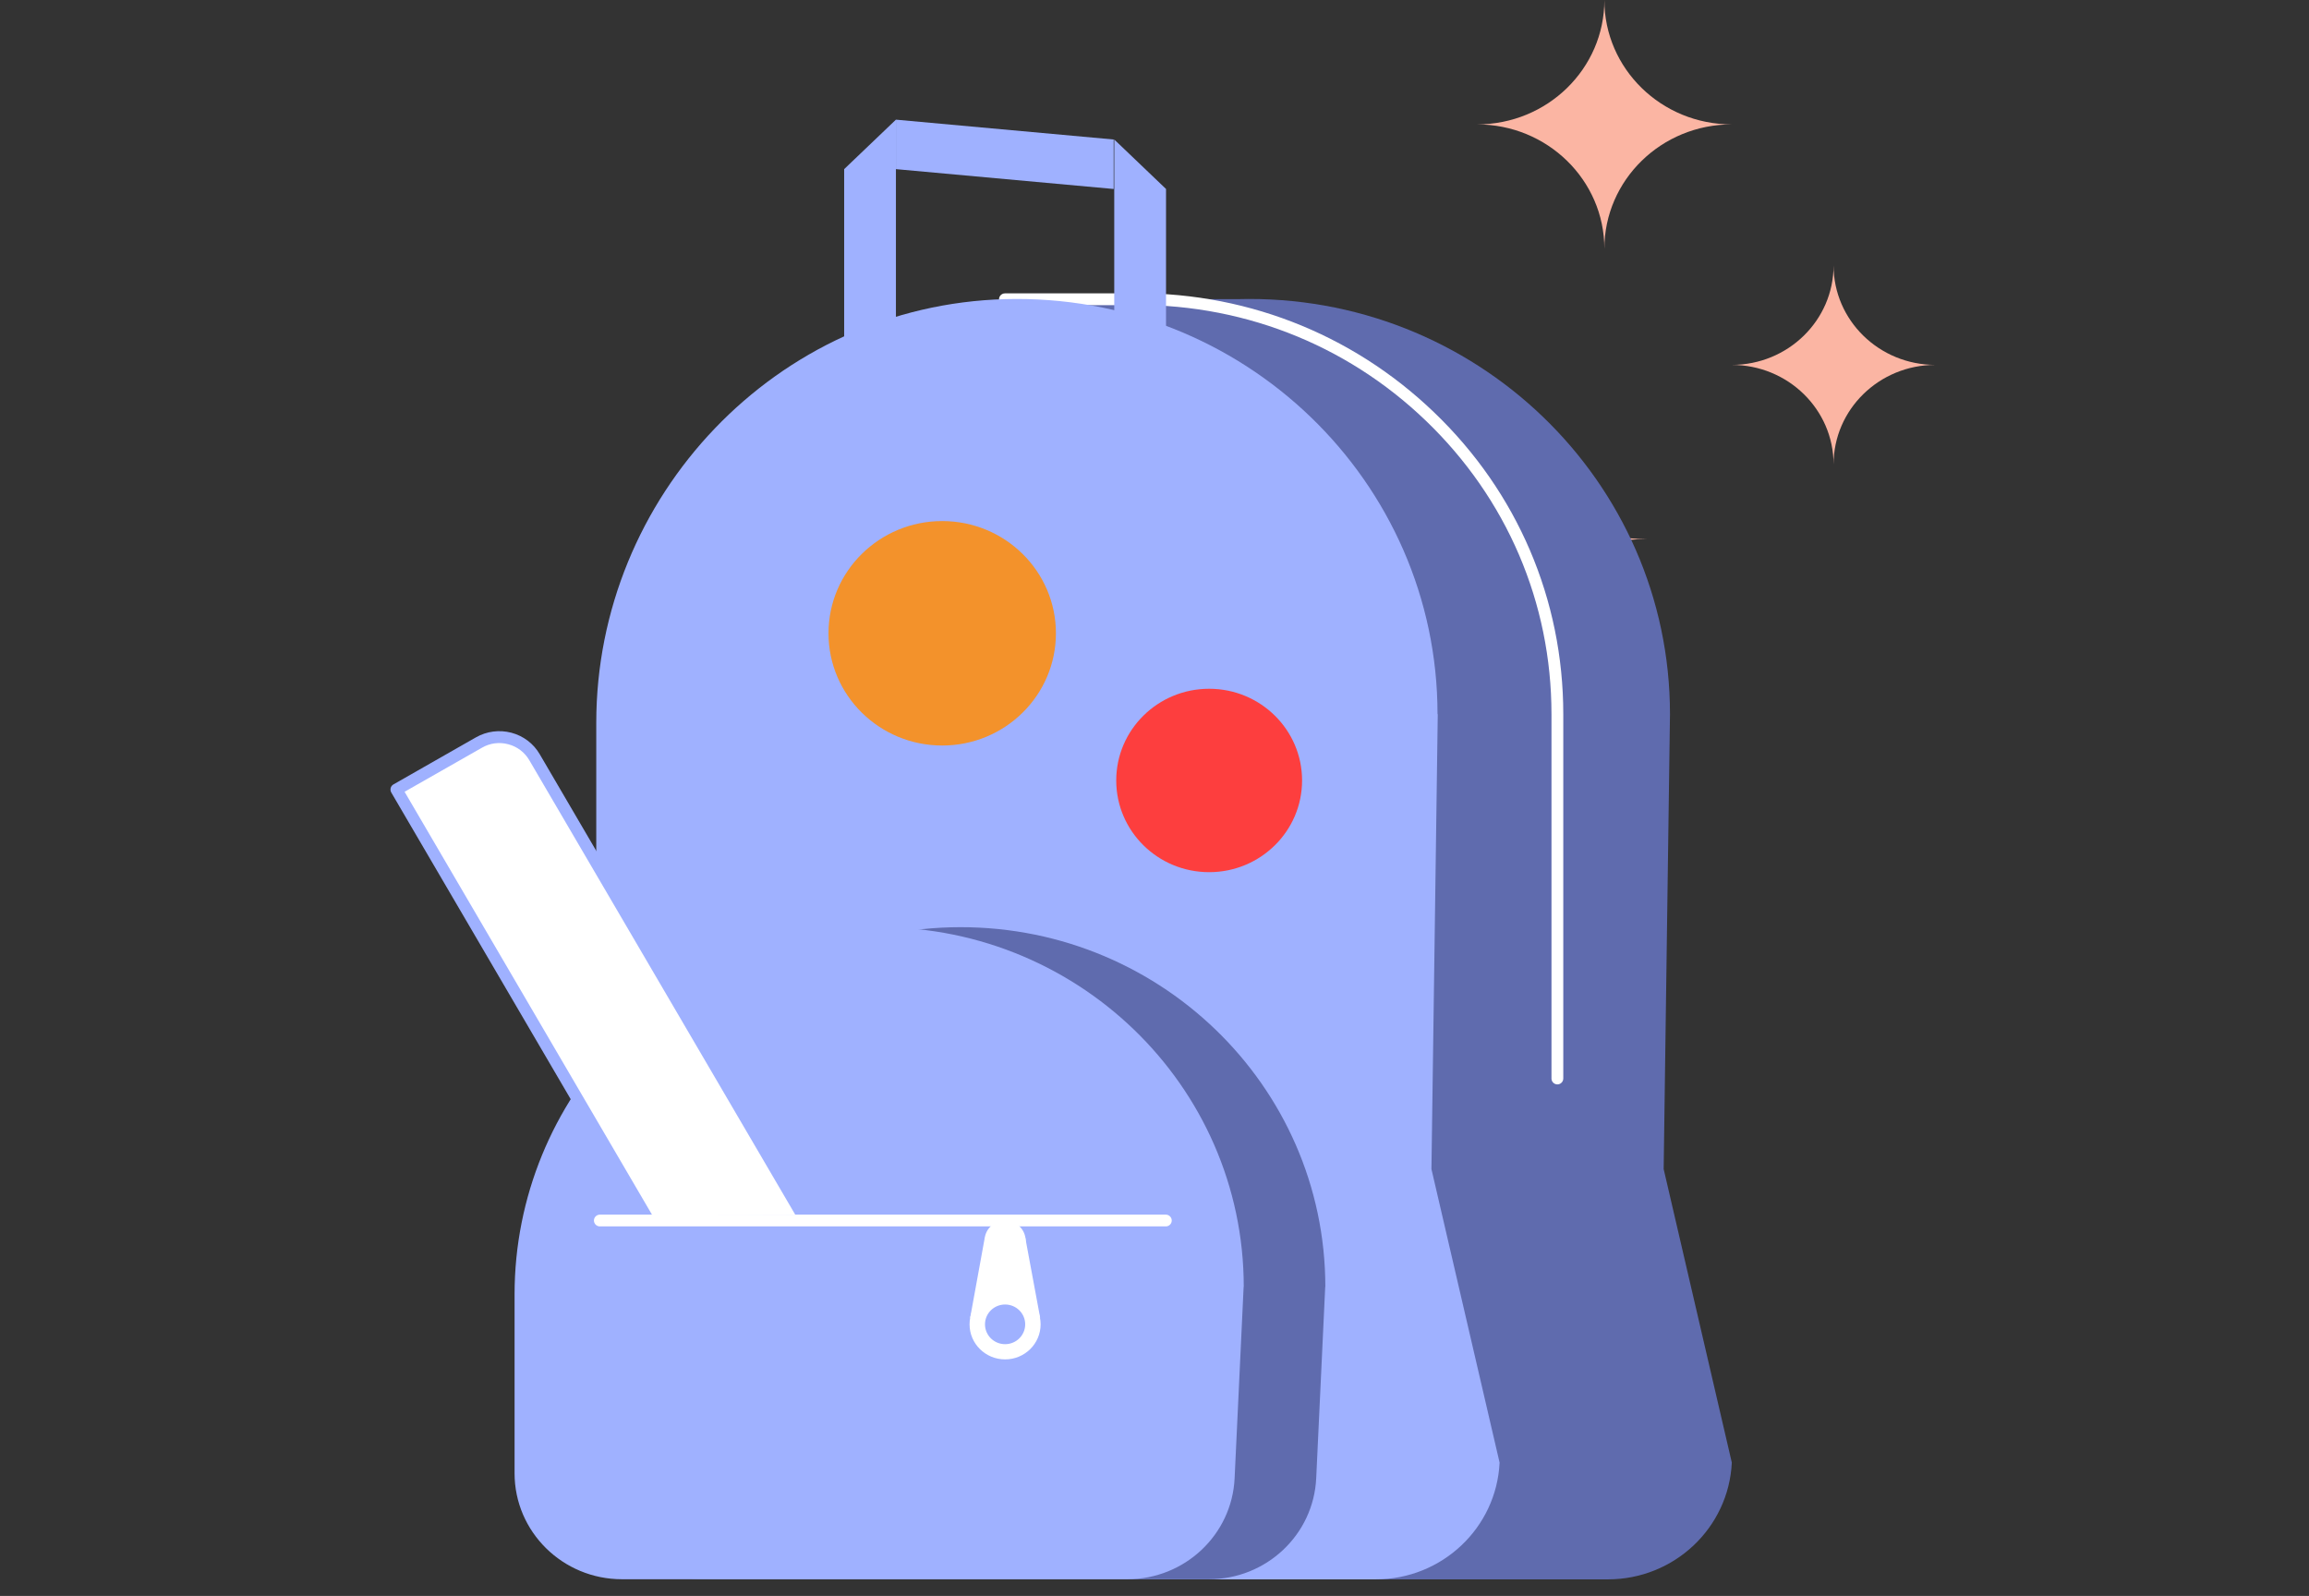 <?xml version="1.0" encoding="UTF-8"?>
<svg xmlns="http://www.w3.org/2000/svg" width="136" height="94" viewBox="0 0 136 94" fill="none">
  <rect x="0" y="0" width="136" height="94" fill="#333333" stroke="none"/>
  <g id="Group 626170">
    <g id="Group 626166">
      <path id="Vector" d="M96.997 31.75C91.198 31.75 86.497 27.157 86.497 21.492C86.497 27.157 81.796 31.75 75.997 31.75C81.796 31.75 86.497 36.342 86.497 42.007C86.497 36.342 91.198 31.75 96.997 31.75Z" fill="#FBB5A3"></path>
      <path id="Vector_2" d="M101.997 7.327C97.855 7.327 94.497 4.047 94.497 0C94.497 4.047 91.139 7.327 86.997 7.327C91.139 7.327 94.497 10.607 94.497 14.654C94.497 10.607 97.855 7.327 101.997 7.327Z" fill="#FBB5A3"></path>
      <path id="Vector_3" d="M113.997 21.492C110.683 21.492 107.997 18.868 107.997 15.631C107.997 18.868 105.311 21.492 101.997 21.492C105.311 21.492 107.997 24.116 107.997 27.354C107.997 24.116 110.683 21.492 113.997 21.492Z" fill="#FBB5A3"></path>
      <path id="Vector_4" d="M48.798 85.815C48.798 89.796 52.068 93.023 56.102 93.023H94.707C98.61 93.023 101.818 89.993 102.004 86.148L97.99 68.858L98.362 42.063C98.362 28.333 86.894 17.238 72.892 17.619H59.213L48.812 85.815H48.798Z" fill="#5F6BAE"></path>
      <path id="Vector_5" d="M91.733 63.871C91.54 63.871 91.382 63.715 91.382 63.525V42.063C91.382 35.5 88.752 29.365 83.989 24.786C79.225 20.207 72.94 17.789 66.27 17.972H59.193C59 17.972 58.842 17.816 58.842 17.626C58.842 17.436 59 17.279 59.193 17.279H66.256C73.105 17.096 79.569 19.582 84.471 24.29C89.379 28.998 92.077 35.317 92.077 42.063V63.525C92.077 63.715 91.919 63.871 91.726 63.871H91.733Z" fill="white"></path>
      <path id="Vector_6" d="M84.67 42.063C84.67 28.333 73.201 17.238 59.2 17.619C45.707 17.986 35.12 29.25 35.12 42.572V85.815C35.12 89.796 38.389 93.023 42.423 93.023H81.029C84.932 93.023 88.14 89.993 88.326 86.148L84.312 68.858L84.684 42.063H84.67Z" fill="#9FB1FF"></path>
      <path id="Vector_7" d="M78.062 75.801C78.062 63.898 68.121 54.292 55.985 54.618C44.289 54.937 35.113 64.693 35.113 76.242V86.773C35.113 90.224 37.949 93.016 41.439 93.016H71.205C74.585 93.016 77.373 90.394 77.525 87.058L78.055 75.794L78.062 75.801Z" fill="#5F6BAE"></path>
      <path id="Vector_8" d="M73.257 75.801C73.257 63.898 63.316 54.292 51.18 54.618C39.484 54.937 30.308 64.693 30.308 76.242V86.773C30.308 90.224 33.144 93.016 36.634 93.016H66.4C69.78 93.016 72.568 90.394 72.719 87.058L73.25 75.794L73.257 75.801Z" fill="#9FB1FF"></path>
      <path id="Vector_9" d="M59.2 80.067C58.043 80.067 57.107 79.143 57.107 78.002C57.107 76.861 58.043 75.937 59.2 75.937C60.356 75.937 61.292 76.861 61.292 78.002C61.292 79.143 60.356 80.067 59.2 80.067ZM59.2 76.834C58.546 76.834 58.016 77.357 58.016 78.002C58.016 78.647 58.546 79.171 59.2 79.171C59.854 79.171 60.384 78.647 60.384 78.002C60.384 77.357 59.854 76.834 59.2 76.834Z" fill="white"></path>
      <path id="Vector_10" d="M59.2 74.279C59.869 74.279 60.411 73.744 60.411 73.083C60.411 72.423 59.869 71.888 59.2 71.888C58.531 71.888 57.988 72.423 57.988 73.083C57.988 73.744 58.531 74.279 59.2 74.279Z" fill="white"></path>
      <path id="Vector_11" d="M58.002 72.9L57.142 77.622L59.2 76.243L61.265 77.615L60.391 72.907L58.002 72.9Z" fill="white"></path>
      <path id="Vector_12" d="M47.442 71.888L38.238 71.962L23.348 46.506L28.208 43.734C29.351 43.082 30.817 43.469 31.478 44.597L47.442 71.881V71.888Z" fill="white"></path>
      <path id="Vector_13" d="M38.245 72.309C38.121 72.309 38.004 72.241 37.942 72.139L23.045 46.676C22.997 46.594 22.99 46.499 23.011 46.411C23.032 46.323 23.094 46.248 23.176 46.2L28.036 43.428C28.67 43.068 29.413 42.973 30.122 43.157C30.831 43.347 31.423 43.795 31.788 44.42L47.752 71.704C47.814 71.813 47.814 71.942 47.752 72.051C47.69 72.159 47.573 72.221 47.449 72.227L38.245 72.302V72.309ZM23.83 46.635L38.445 71.616L46.843 71.548L31.175 44.774C30.9 44.305 30.459 43.972 29.936 43.836C29.406 43.694 28.855 43.768 28.387 44.04L23.83 46.635Z" fill="#9FB1FF"></path>
      <path id="Vector_14" d="M68.665 72.234H35.333C35.14 72.234 34.982 72.078 34.982 71.888C34.982 71.697 35.14 71.541 35.333 71.541H68.665C68.858 71.541 69.016 71.697 69.016 71.888C69.016 72.078 68.858 72.234 68.665 72.234Z" fill="white"></path>
      <path id="Vector_15" d="M55.496 43.911C59.195 43.911 62.194 40.951 62.194 37.3C62.194 33.65 59.195 30.69 55.496 30.69C51.797 30.69 48.798 33.65 48.798 37.3C48.798 40.951 51.797 43.911 55.496 43.911Z" fill="#F3922B"></path>
      <path id="Vector_16" d="M71.219 51.37C74.241 51.37 76.692 48.952 76.692 45.969C76.692 42.986 74.241 40.568 71.219 40.568C68.196 40.568 65.746 42.986 65.746 45.969C65.746 48.952 68.196 51.37 71.219 51.37Z" fill="#FD3E3E"></path>
      <path id="Vector_17" d="M52.77 21.872H49.721V9.962L52.77 7.048V21.872Z" fill="#9FB1FF"></path>
      <path id="Vector_18" d="M65.629 21.872H68.679V11.131L65.629 8.216V21.872Z" fill="#9FB1FF"></path>
      <path id="Vector_19" d="M65.595 11.131L52.77 9.962V7.048L65.595 8.216V11.131Z" fill="#9FB1FF"></path>
    </g>
  </g>
</svg>

